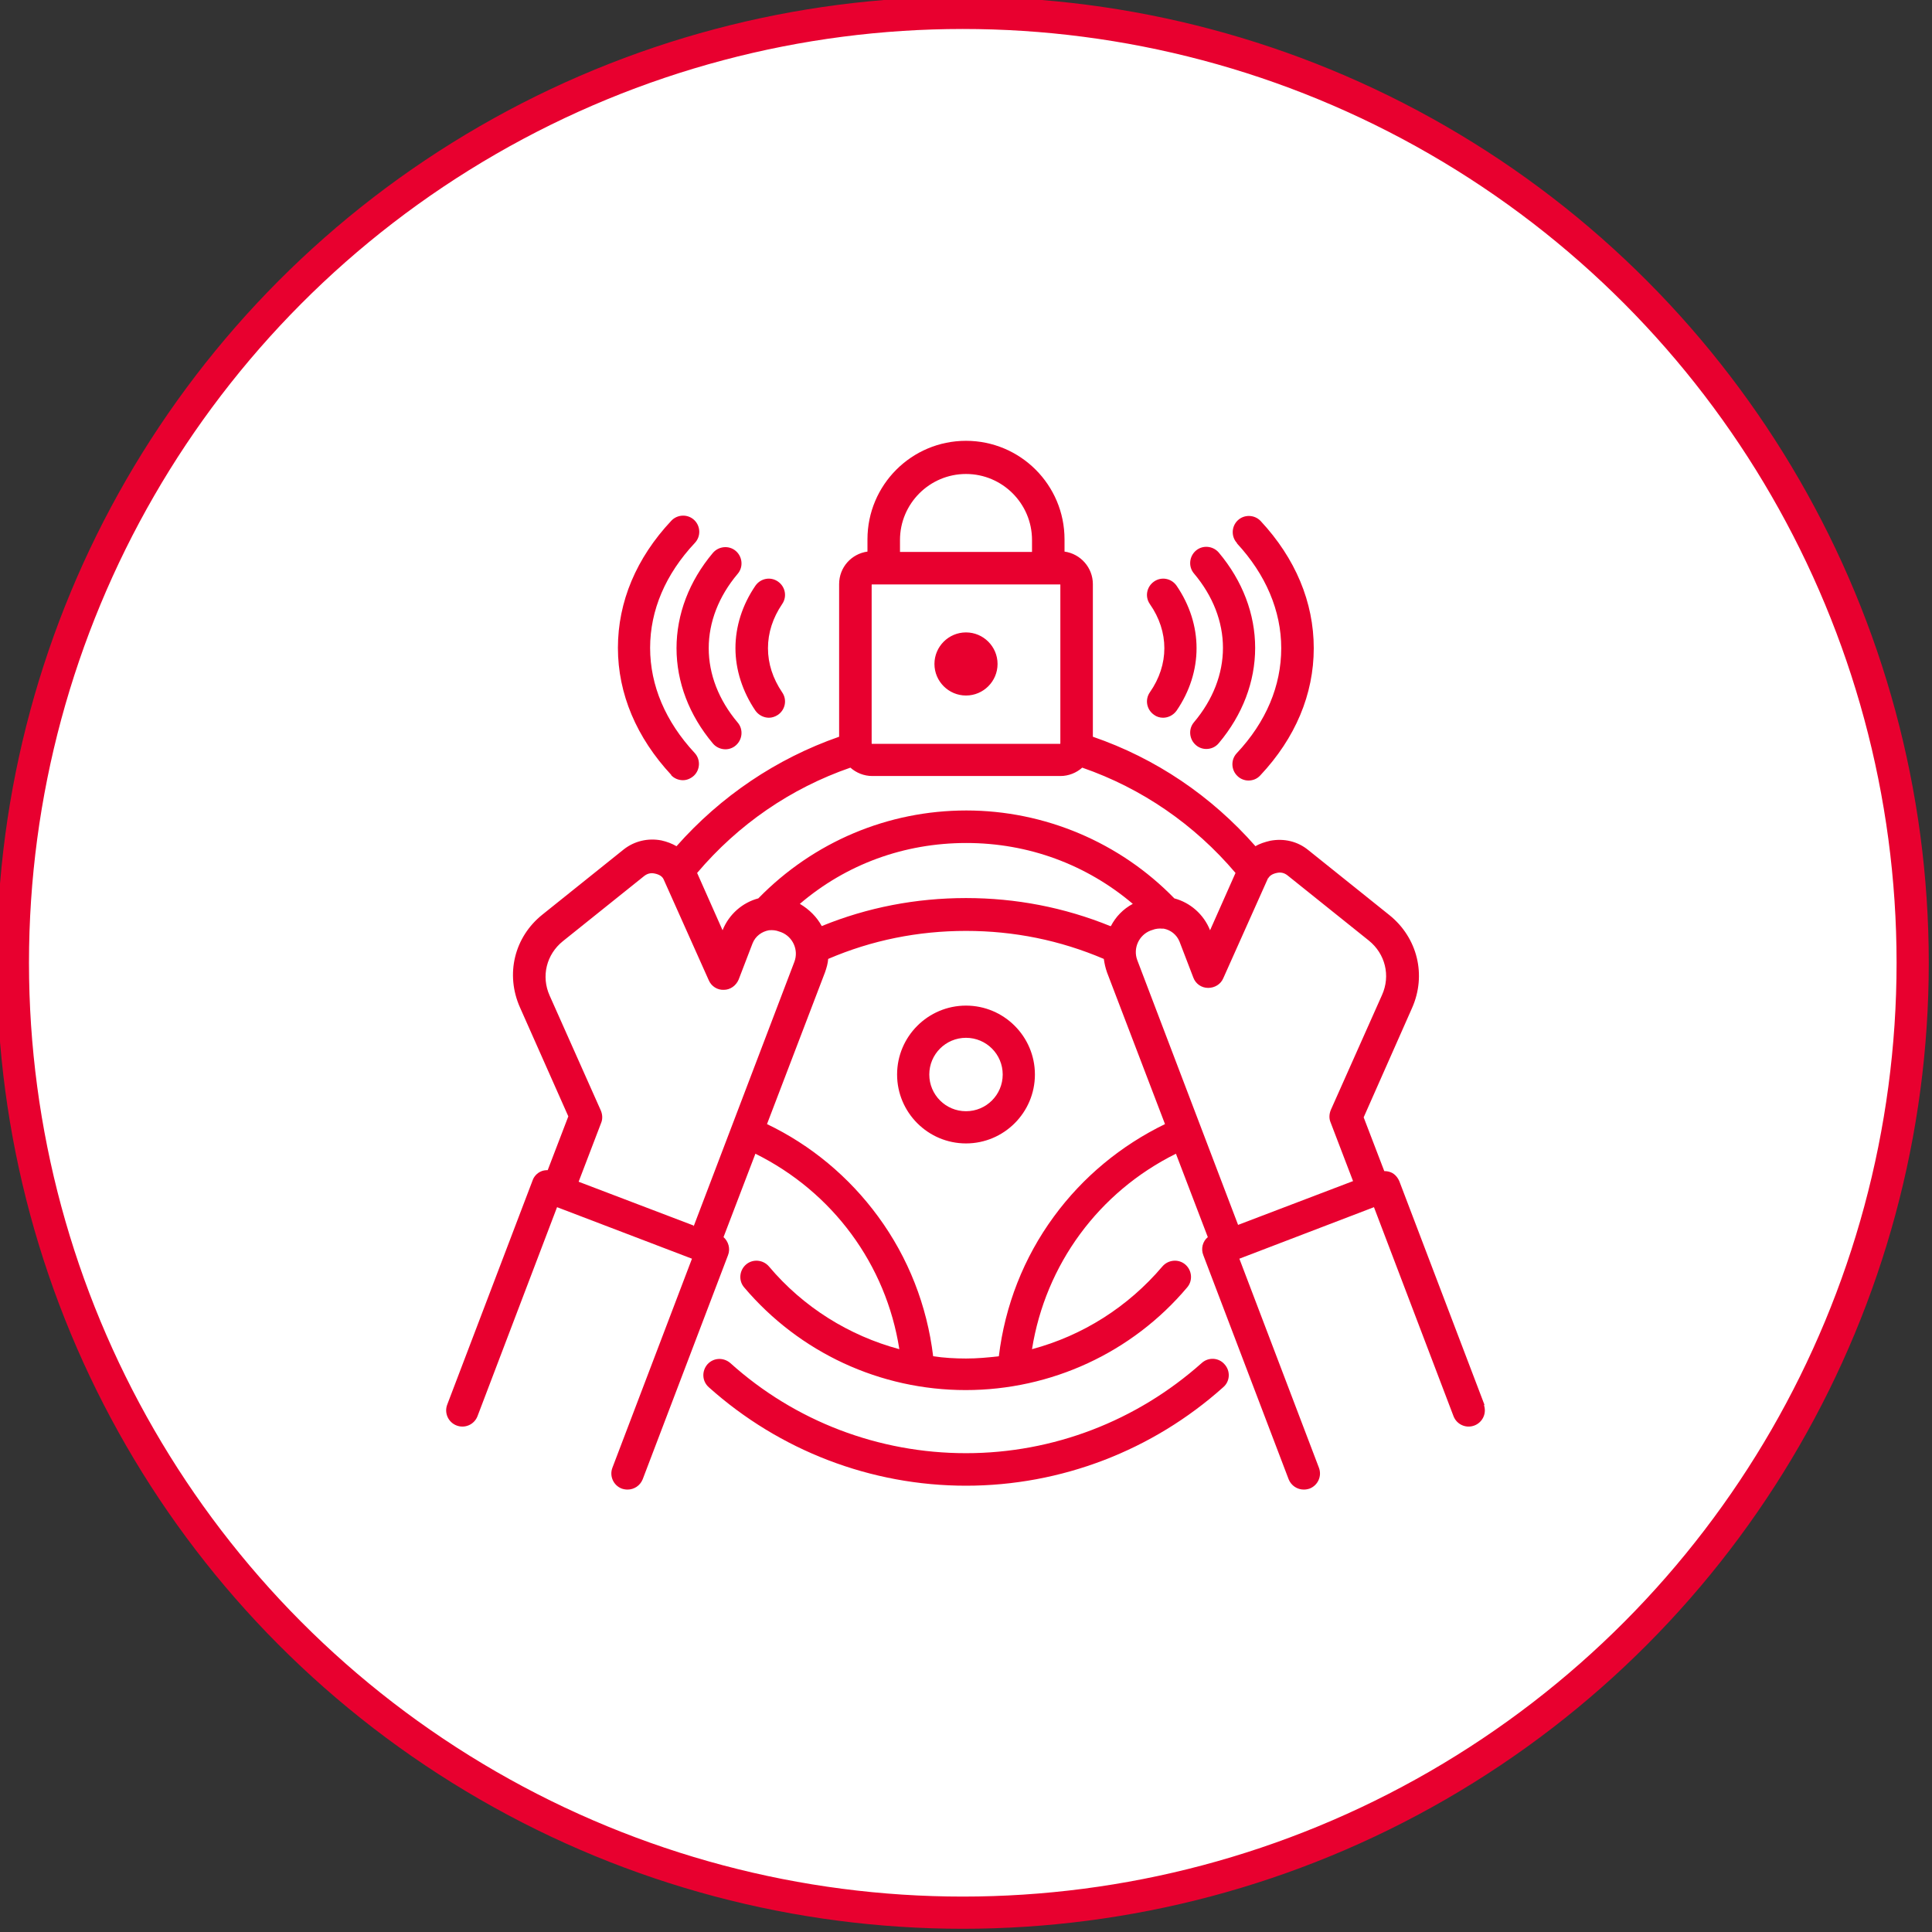 <svg xmlns="http://www.w3.org/2000/svg" id="Layer_1" viewBox="0 0 60 60"><rect x="0" y="0" width="60" height="60" fill="#333333" stroke="none"/><defs><style>      .cls-1 {        fill: #e8002f;      }      .cls-2 {        fill: #fff;        stroke: #e8002f;      }    </style></defs><circle class="cls-2" cx="29.9" cy="29.9" r="29.5"></circle><path class="cls-1" d="M30,31.23c-1.18,0-2.14.96-2.14,2.14s.96,2.14,2.14,2.14,2.14-.96,2.14-2.14c0-1.18-.96-2.14-2.14-2.14h0ZM30,34.51c-.63,0-1.14-.51-1.14-1.14s.51-1.14,1.14-1.14,1.14.51,1.14,1.14-.51,1.14-1.14,1.14h0ZM46.11,43.65l-2.65-6.96c-.05-.12-.14-.23-.26-.28-.07-.03-.14-.04-.21-.04l-.64-1.67,1.5-3.39c.46-1.03.17-2.19-.7-2.89l-2.52-2.02c-.33-.27-.75-.37-1.18-.29-.17.04-.33.09-.46.17-1.37-1.56-3.1-2.73-5.05-3.4v-4.74c0-.51-.38-.94-.88-1.01v-.38c0-1.69-1.37-3.06-3.06-3.06s-3.06,1.37-3.06,3.06v.38c-.5.07-.88.49-.88,1.01v4.74c-1.95.68-3.68,1.85-5.05,3.4-.14-.08-.29-.14-.47-.18-.42-.08-.84.02-1.17.28l-2.52,2.02c-.88.7-1.16,1.86-.7,2.89l1.5,3.38-.64,1.67c-.07,0-.15.01-.21.04-.12.05-.22.16-.26.28l-2.65,6.96c-.1.26.03.55.29.65.26.1.55-.03.65-.29l2.47-6.49,4.19,1.6-2.47,6.49c-.1.26.03.55.29.65.06.02.12.03.18.03.2,0,.39-.12.47-.32l2.65-6.96c.08-.2.01-.43-.14-.56l.99-2.59c2.4,1.19,4.06,3.44,4.47,6.07-1.56-.42-2.98-1.3-4.05-2.57-.18-.21-.5-.24-.71-.06-.21.18-.24.5-.06.71,1.72,2.03,4.23,3.19,6.88,3.19s5.17-1.16,6.88-3.19c.18-.21.15-.53-.06-.71-.21-.18-.53-.15-.71.06-1.07,1.26-2.48,2.15-4.05,2.57.42-2.63,2.07-4.88,4.47-6.07l.99,2.59c-.16.13-.22.36-.14.56l2.65,6.96c.08.2.27.32.47.32.06,0,.12-.01.18-.03.26-.1.39-.39.29-.65l-2.47-6.49,4.18-1.6,2.47,6.49c.1.26.39.39.65.29.26-.1.39-.39.29-.65h0ZM39.38,27.29c.04-.09.13-.15.27-.18.13-.03.24,0,.34.08l2.52,2.02c.51.41.68,1.09.41,1.69l-1.59,3.57c-.05.12-.06.26-.01.38l.7,1.83-3.57,1.36-3.13-8.22c-.14-.37.05-.78.41-.92l.06-.02c.1-.04.21-.05.31-.04.01,0,.02,0,.04,0,.21.04.4.18.49.4l.43,1.12c.07.19.25.32.46.32.2,0,.39-.11.47-.3l1.4-3.13ZM27.95,16.77c0-1.13.92-2.05,2.05-2.05s2.05.92,2.05,2.05v.37h-4.1v-.37ZM27.07,18.16s0-.01.01-.01h5.84s.01,0,.01.01v4.93s0,.01-.01.01h-5.84s-.01,0-.01-.01v-4.93ZM26.41,23.84c.18.16.42.26.68.26h5.84c.26,0,.5-.1.68-.26,1.85.64,3.49,1.77,4.76,3.27l-.79,1.78c-.2-.5-.62-.86-1.11-.99-1.69-1.74-4.03-2.73-6.46-2.73s-4.74.97-6.46,2.73c-.49.13-.91.49-1.11.99l-.79-1.78c1.28-1.51,2.91-2.63,4.76-3.27h0ZM34.48,28.76c-1.43-.58-2.93-.87-4.48-.87s-3.06.29-4.48.87c-.15-.28-.39-.52-.68-.69,1.44-1.23,3.24-1.89,5.17-1.89s3.73.67,5.17,1.89c-.3.16-.53.4-.68.69h0ZM21.54,38.06l-3.57-1.36.7-1.83c.05-.12.04-.26-.01-.38l-1.59-3.57c-.27-.6-.1-1.28.41-1.69l2.52-2.02c.1-.08.21-.11.34-.08.14.03.23.09.27.18l1.4,3.13c.08.19.27.31.47.3.2,0,.38-.13.46-.32l.43-1.12c.09-.23.29-.37.51-.41,0,0,0,0,.01,0,.1-.01.21,0,.31.04l.06.02c.36.14.55.55.41.92l-3.13,8.22ZM32.73,37.78c-.94,1.28-1.52,2.77-1.71,4.34-.34.04-.68.07-1.02.07s-.68-.02-1.02-.07c-.19-1.57-.77-3.06-1.71-4.34-.9-1.23-2.09-2.22-3.45-2.87l1.8-4.71c.05-.14.09-.28.1-.42,1.35-.58,2.79-.87,4.28-.87s2.92.29,4.28.87c.02.14.05.28.1.42l1.8,4.71c-1.36.66-2.55,1.64-3.45,2.87h0ZM38.03,42.37c.19.21.17.53-.04.71-2.2,1.97-5.04,3.06-7.99,3.06s-5.79-1.09-7.99-3.06c-.21-.19-.22-.5-.04-.71.19-.21.5-.22.71-.04,2.01,1.81,4.61,2.8,7.32,2.8s5.3-1,7.32-2.8c.21-.19.53-.17.71.04ZM20.85,24.07c-1.08-1.16-1.66-2.52-1.66-3.95s.57-2.79,1.66-3.95c.19-.2.51-.21.71-.02.2.19.21.51.02.71-.91.97-1.39,2.09-1.39,3.26s.48,2.29,1.38,3.26c.19.2.18.52-.02.71-.1.09-.22.14-.34.14-.13,0-.27-.05-.37-.16ZM21.01,20.13c0-1.05.39-2.08,1.13-2.96.18-.21.5-.24.71-.06.21.18.24.5.06.71-.59.7-.9,1.5-.9,2.31s.31,1.61.9,2.31c.18.21.15.53-.06.71-.09.08-.21.12-.32.12-.14,0-.29-.06-.39-.18-.74-.88-1.13-1.91-1.13-2.96h0ZM22.84,20.13c0-.67.21-1.34.62-1.94.16-.23.47-.29.7-.13.23.16.29.47.13.7-.29.43-.44.89-.44,1.37s.15.94.44,1.37c.16.23.1.54-.13.7-.09.06-.19.09-.28.09-.16,0-.32-.08-.42-.22-.4-.59-.62-1.27-.62-1.94ZM38.42,16.87c-.19-.2-.18-.52.02-.71.2-.19.52-.18.71.02,1.08,1.16,1.65,2.52,1.65,3.95s-.57,2.79-1.66,3.95c-.1.11-.23.16-.37.16-.12,0-.25-.05-.34-.14-.2-.19-.21-.51-.02-.71.91-.97,1.38-2.09,1.38-3.26,0-1.16-.48-2.29-1.38-3.26ZM37.08,17.81c-.18-.21-.15-.53.06-.71.21-.18.53-.15.71.06.74.88,1.13,1.91,1.13,2.96s-.39,2.08-1.13,2.96c-.1.12-.24.18-.39.18-.11,0-.23-.04-.32-.12-.21-.18-.24-.5-.06-.71.59-.7.9-1.5.9-2.31s-.31-1.61-.9-2.31h0ZM35.71,21.5c.3-.43.45-.9.45-1.37s-.15-.94-.45-1.37c-.16-.23-.1-.54.13-.7.23-.16.54-.1.7.13.41.6.62,1.27.62,1.94s-.21,1.34-.62,1.94c-.1.14-.26.22-.42.22-.1,0-.2-.03-.28-.09-.23-.16-.29-.47-.13-.7ZM29.02,20.62c0-.54.44-.98.98-.98s.98.44.98.98-.44.98-.98.98-.98-.44-.98-.98Z"></path></svg>